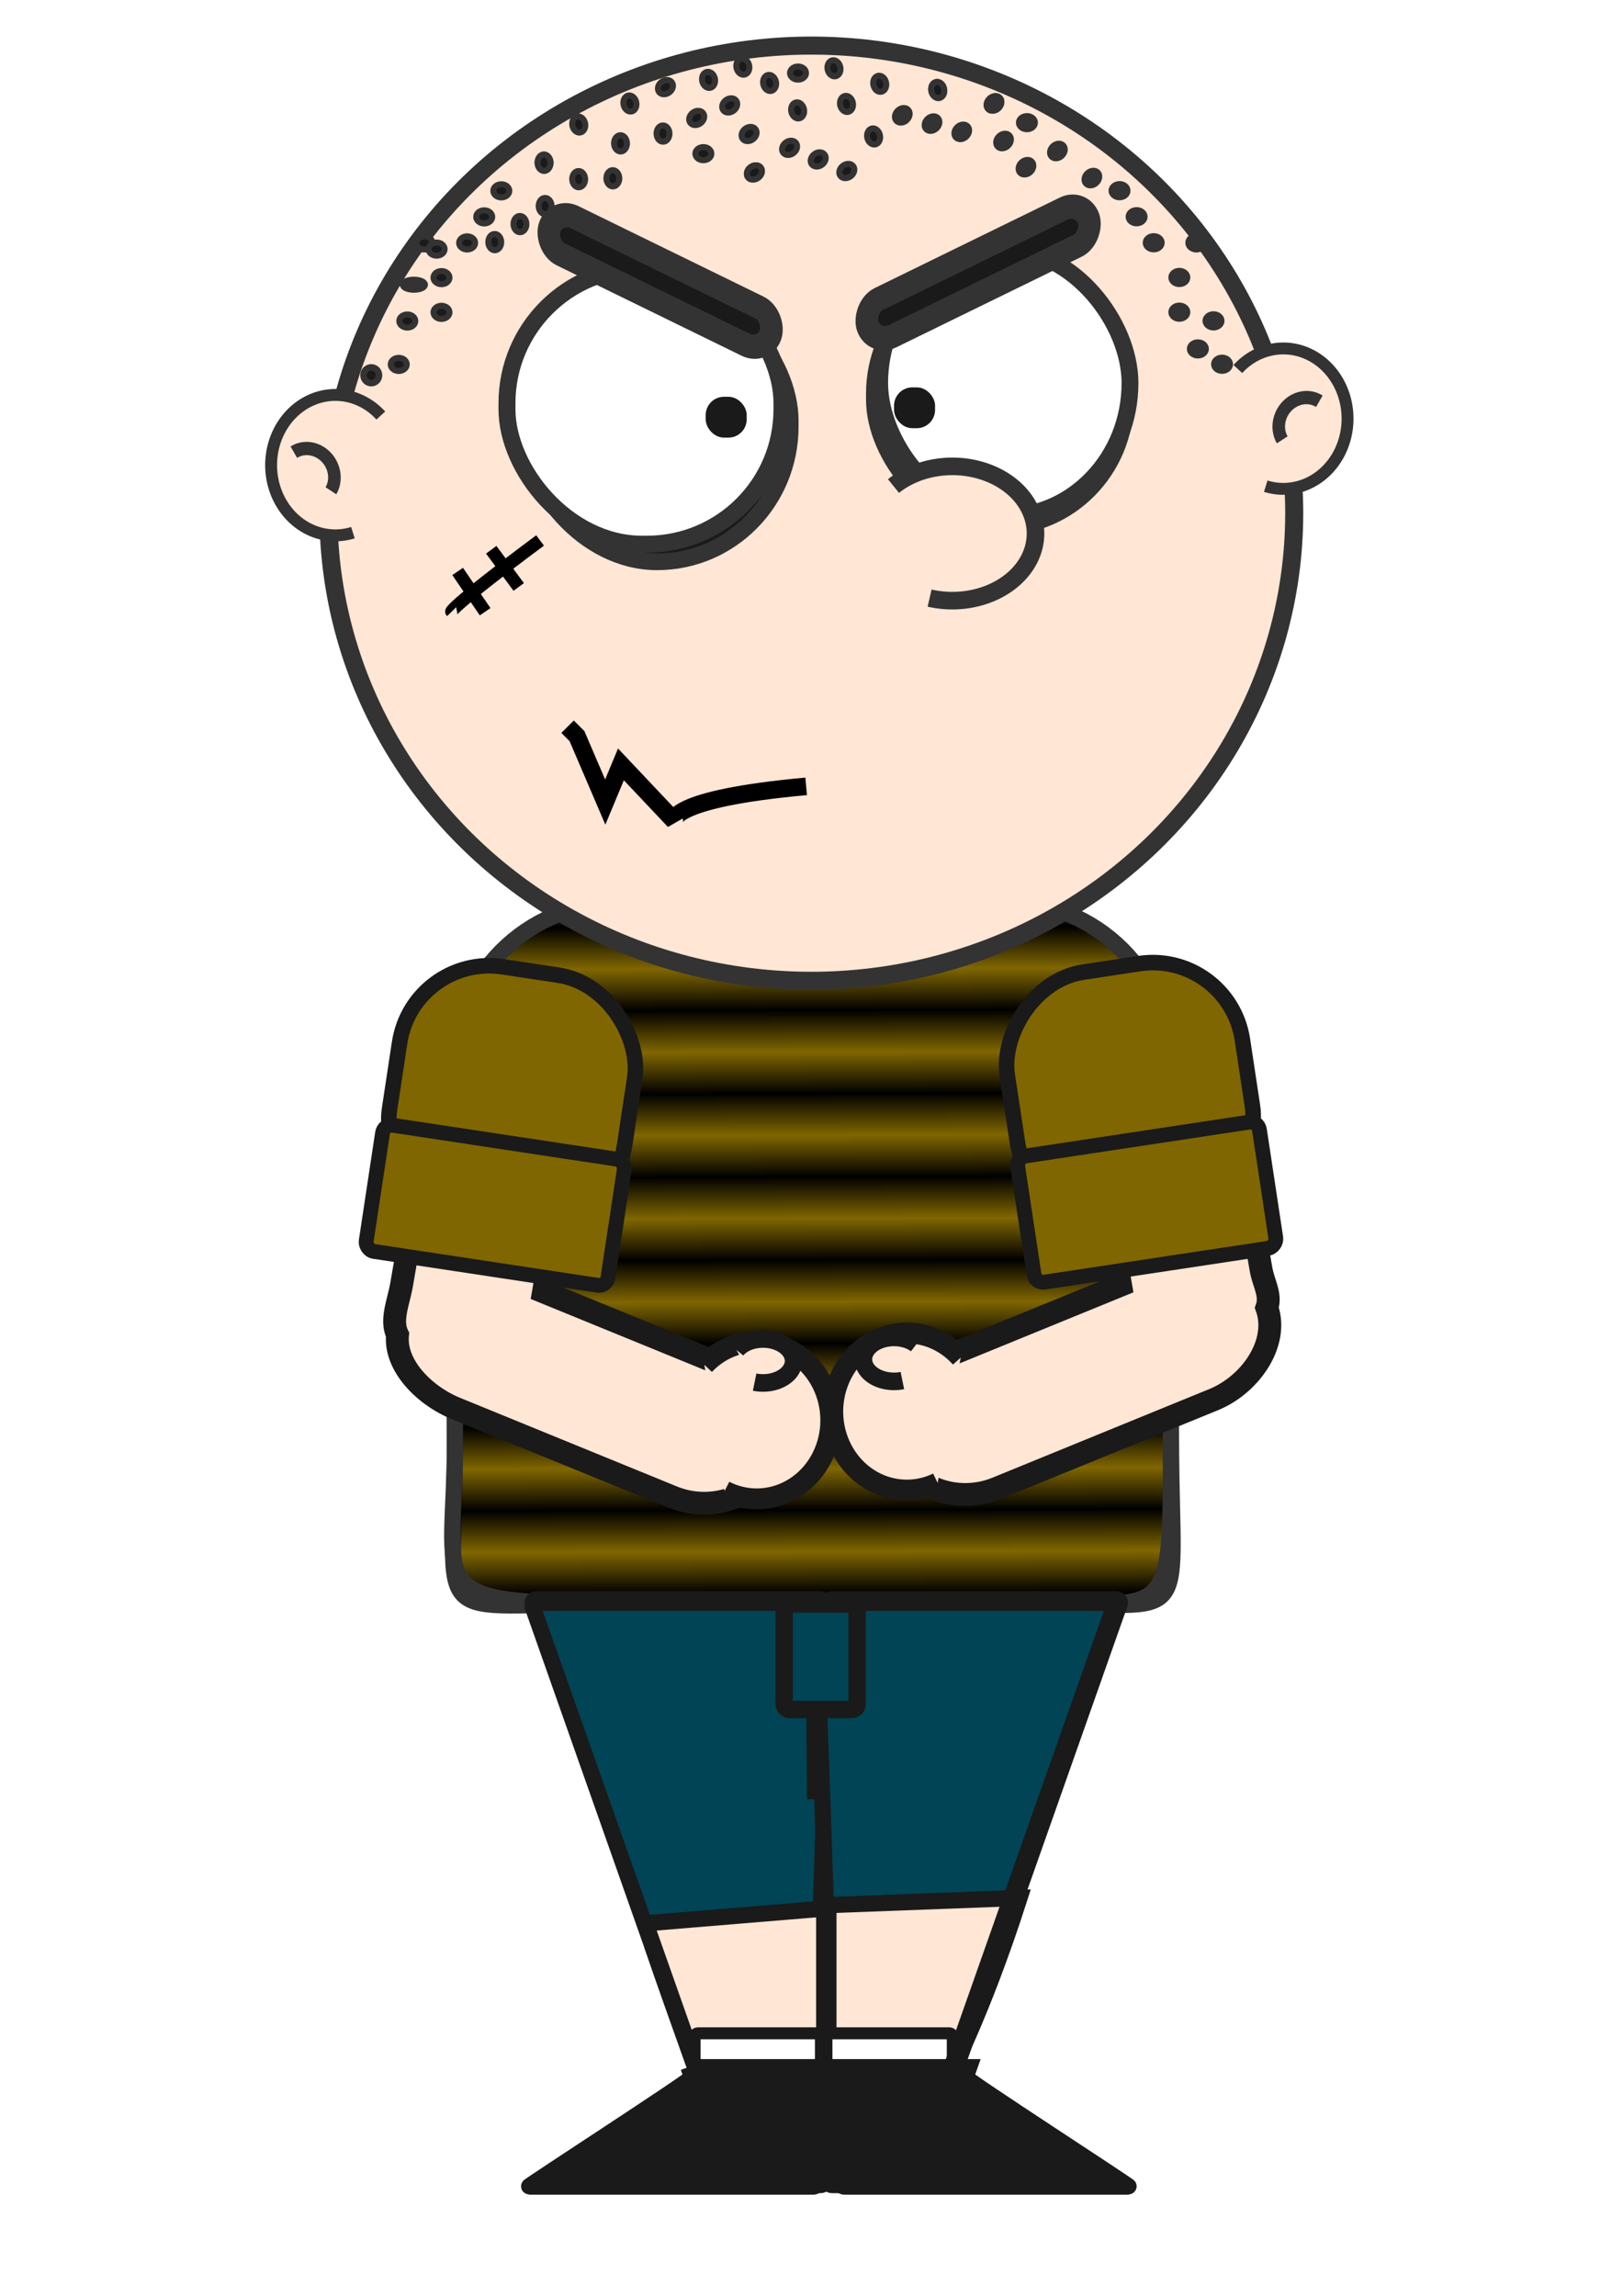 <svg xmlns="http://www.w3.org/2000/svg" xmlns:xlink="http://www.w3.org/1999/xlink" width="210mm" height="297mm" viewBox="0 0 744.094 1052.362"><defs><pattern xlink:href="#a" id="b" patternTransform="matrix(9.472 0 0 8.623 198.015 -879.468)"/><pattern id="a" patternTransform="scale(10)" height="1" width="2" patternUnits="userSpaceOnUse"><path d="M0-.5h1v2H0z"/></pattern></defs><g transform="matrix(2.015 0 0 2.015 -391.785 -553.933)"><path d="M518.66-459.339h84.686c46.223 0 37.315-6.385 37.315 37.316v88.273c0 44.953 6.931 37.316-37.315 37.316H518.66c-20.673 0-37.316-16.643-37.316-37.316v-88.273c0-20.673 16.643-37.316 37.316-37.316z" transform="rotate(89.857) skewX(.03)" fill="#806600" stroke="#333" stroke-width="3.697"/><path d="M518.66-459.339h84.686c44.6 0 37.315-.304 37.315 37.316v88.273c0 46.055-2.484 37.316-37.315 37.316H518.66c-20.673 0-37.316-16.643-37.316-37.316v-88.273c0-20.673 16.643-37.316 37.316-37.316z" transform="rotate(89.857) skewX(.03)" fill="url(#b)" stroke="#333" stroke-width="3.697"/><path d="M310.342 500.445c-7.456.116-14.021 5.91-15.461 14.233l-9.074 52.457c-.703 4.062-2.558 8.044-.92 11.42-.718 6.864 5.964 13.766 13.283 16.758l49.28 20.14c8.934 3.652 19.048.051 22.675-8.072 3.627-8.123-.645-17.602-9.58-21.254L318.1 568.779l8.238-47.617c1.645-9.51-4.045-18.614-12.758-20.41a14.881 14.881 0 00-3.238-.307zM456.8 496.873a14.88 14.88 0 00-3.238.307c-8.713 1.796-14.4 10.899-12.755 20.41l8.595 49.685-41.232 16.852c-8.935 3.652-13.208 13.133-9.58 21.256 3.627 8.123 13.74 11.722 22.676 8.07l49.279-20.14c8.55-3.495 14.954-13.037 12.127-20.91 1.043-2.939-.757-5.503-1.334-8.84l-9.076-52.458c-1.44-8.322-8.005-14.116-15.461-14.232z" fill="#ffe6d5" stroke="#1a1a1a" stroke-width="5.203"/><ellipse ry="106.373" rx="109.87" cy="391.648" cx="379.034" fill="#ffe6d5" stroke="#333" stroke-width="4.106"/><rect ry="29.128" y="335.362" x="393.275" height="59.55" width="57.382" fill="#1a1a1a" stroke="#333" stroke-width="3.598"/><rect width="60.584" height="62.873" x="313.646" y="339.834" ry="30.753" fill="#1a1a1a" stroke="#333" stroke-width="3.798"/><rect ry="30.71" y="335.916" x="309.785" height="62.786" width="62.567" fill="#fff" stroke="#333" stroke-width="3.857"/><rect width="7.862" height="7.821" x="355.734" y="365.901" ry="3.422" fill="#1a1a1a" stroke="#1a1a1a" stroke-width="1.467"/><rect ry="30.363" y="331.672" x="394.58" height="60.726" width="56.959" fill="#fff" stroke="#333" stroke-width="3.83"/><path d="M397.732 385.477a18.923 15.275 0 0124.314-1.677 18.923 15.275 0 016.144 19.063 18.923 15.275 0 01-22.244 8.1" fill="#ffe6d5" stroke="#333" stroke-width="4"/><rect transform="matrix(.898 .439 -.347 .938 0 0)" ry="4.511" y="149.282" x="415.253" height="9.021" width="55.905" fill="#1a1a1a" stroke="#333" stroke-width="5.324"/><path d="M317.317 397.853c-20.835 15.511-20.14 16.216-20.14 16.216M306.205 399.968l6.25 8.46zM298.565 404.903l6.25 9.166z" fill="none" stroke="#000" stroke-width="2.939"/><path d="M281.079 369.433a14.617 15.97 0 00-18.781-1.753 14.617 15.97 0 00-4.746 19.932 14.617 15.97 0 0017.182 8.47M476.08 358.856a14.617 15.97 0 0118.78-1.753 14.617 15.97 0 014.746 19.933 14.617 15.97 0 01-17.181 8.47" fill="#ffe6d5" stroke="#333" stroke-width="2.706"/><ellipse ry="1.49" rx="1.815" cy="357.804" cx="285.161" fill="#1a1a1a" stroke="#333" stroke-width="1.381"/><ellipse cx="287.106" cy="347.933" rx="1.815" ry="1.49" fill="#1a1a1a" stroke="#333" stroke-width="1.381"/><ellipse ry="1.49" rx="1.815" cy="345.959" cx="294.884" fill="#1a1a1a" stroke="#333" stroke-width="1.381"/><ellipse cx="294.884" cy="338.062" rx="1.815" ry="1.49" fill="#1a1a1a" stroke="#333" stroke-width="1.381"/><ellipse ry="1.49" rx="1.815" cy="330.165" cx="300.718" fill="#1a1a1a" stroke="#333" stroke-width="1.381"/><ellipse cx="304.607" cy="324.242" rx="1.815" ry="1.49" fill="#1a1a1a" stroke="#333" stroke-width="1.381"/><ellipse ry="1.49" rx="1.815" cy="318.32" cx="308.496" fill="#1a1a1a" stroke="#333" stroke-width="1.381"/><ellipse cx="290.995" cy="330.165" rx="1.815" ry="1.49" fill="#1a1a1a" stroke="#333" stroke-width="1.381"/><ellipse ry="1.49" rx="1.815" cy="331.575" cx="293.773" fill="#1a1a1a" stroke="#333" stroke-width="1.381"/><g transform="matrix(-.972 0 0 .987 750.546 3.638)" fill="#333" stroke="#333" stroke-width="1.41"><ellipse ry="1.509" rx="1.866" cy="358.791" cx="286.071"/><ellipse cx="288.071" cy="348.791" rx="1.866" ry="1.509"/><ellipse ry="1.509" rx="1.866" cy="346.791" cx="296.071"/><ellipse cx="296.071" cy="338.791" rx="1.866" ry="1.509"/><ellipse ry="1.509" rx="1.866" cy="330.791" cx="302.071"/><ellipse cx="306.071" cy="324.791" rx="1.866" ry="1.509"/><ellipse ry="1.509" rx="1.866" cy="318.791" cx="310.071"/><ellipse cx="292.071" cy="330.791" rx="1.866" ry="1.509"/><ellipse ry="1.509" rx="1.866" cy="330.791" cx="292.071"/></g><g transform="matrix(.025 .987 .972 -.025 -10.61 31.91)" fill="#1a1a1a" stroke="#333" stroke-width="1.41"><ellipse cx="286.071" cy="358.791" rx="1.866" ry="1.509"/><ellipse ry="1.509" rx="1.866" cy="348.791" cx="288.071"/><ellipse cx="296.071" cy="346.791" rx="1.866" ry="1.509"/><ellipse ry="1.509" rx="1.866" cy="338.791" cx="296.071"/><ellipse cx="302.071" cy="330.791" rx="1.866" ry="1.509"/><ellipse ry="1.509" rx="1.866" cy="324.791" cx="306.071"/><ellipse cx="310.071" cy="318.791" rx="1.866" ry="1.509"/><ellipse ry="1.509" rx="1.866" cy="330.791" cx="292.071"/><ellipse cx="292.071" cy="330.791" rx="1.866" ry="1.509"/></g><g transform="matrix(-.734 .647 .638 .745 423.936 -136.975)" fill="#333" stroke="#333" stroke-width="1.41"><ellipse ry="1.509" rx="1.866" cy="358.791" cx="286.071"/><ellipse cx="288.071" cy="348.791" rx="1.866" ry="1.509"/><ellipse ry="1.509" rx="1.866" cy="346.791" cx="296.071"/><ellipse cx="296.071" cy="338.791" rx="1.866" ry="1.509"/><ellipse ry="1.509" rx="1.866" cy="330.791" cx="302.071"/><ellipse cx="306.071" cy="324.791" rx="1.866" ry="1.509"/><ellipse ry="1.509" rx="1.866" cy="318.791" cx="310.071"/><ellipse cx="292.071" cy="330.791" rx="1.866" ry="1.509"/><ellipse ry="1.509" rx="1.866" cy="330.791" cx="292.071"/></g><g transform="matrix(.801 -.56 -.551 -.813 314.393 746.627)" fill="#1a1a1a" stroke="#333" stroke-width="1.41"><ellipse cx="286.071" cy="358.791" rx="1.866" ry="1.509"/><ellipse ry="1.509" rx="1.866" cy="348.791" cx="288.071"/><ellipse cx="296.071" cy="346.791" rx="1.866" ry="1.509"/><ellipse ry="1.509" rx="1.866" cy="338.791" cx="296.071"/><ellipse cx="302.071" cy="330.791" rx="1.866" ry="1.509"/><ellipse ry="1.509" rx="1.866" cy="324.791" cx="306.071"/><ellipse cx="310.071" cy="318.791" rx="1.866" ry="1.509"/><ellipse ry="1.509" rx="1.866" cy="330.791" cx="292.071"/><ellipse cx="292.071" cy="330.791" rx="1.866" ry="1.509"/></g><g transform="matrix(.224 .96 .946 -.228 -31.707 38.068)" fill="#1a1a1a" stroke="#333" stroke-width="1.41"><ellipse ry="1.509" rx="1.866" cy="358.253" cx="356.418"/><ellipse cx="342.446" cy="336.626" rx="1.866" ry="1.509"/><ellipse ry="1.509" rx="1.866" cy="357.289" cx="347.747"/><ellipse cx="355.227" cy="346.781" rx="1.866" ry="1.509"/><ellipse ry="1.509" rx="1.866" cy="308.954" cx="344.608"/><ellipse ry="1.509" rx="1.866" cy="296.188" cx="346.554"/><ellipse cx="347.552" cy="341.855" rx="1.866" ry="1.509"/><ellipse ry="1.509" rx="1.866" cy="328.12" cx="343.56"/><ellipse cx="353.695" cy="366.89" rx="1.866" ry="1.509"/><ellipse ry="1.509" rx="1.866" cy="362.697" cx="365.18"/><ellipse cx="358.218" cy="379.765" rx="1.866" ry="1.509"/><ellipse ry="1.509" rx="1.866" cy="379.765" cx="358.218"/></g><ellipse cx="278.911" cy="360.272" rx="1.761" ry="1.788" fill="#1a1a1a" stroke="#333" stroke-width="1.49"/><ellipse ry="1.49" rx="1.815" cy="309.859" cx="354.472" fill="#1a1a1a" stroke="#333" stroke-width="1.381"/><ellipse cx="376.002" cy="291.527" rx="1.815" ry="1.49" fill="#1a1a1a" stroke="#333" stroke-width="1.381"/><ellipse ry="1.49" rx="1.815" cy="302.808" cx="428.09" fill="#333" stroke="#333" stroke-width="1.381"/><ellipse cx="466.982" cy="354.279" rx="1.815" ry="1.49" fill="#333" stroke="#333" stroke-width="1.381"/><ellipse ry="1.052" rx="2.426" cy="339.673" cx="288.602" fill="#333" stroke="#333" stroke-width="1.55"/><path d="M-116.018-450.551a5.839 6.212 0 015.084 5.555 5.839 6.212 0 01-3.968 6.504" transform="matrix(.611 -.792 -.756 -.654 0 0)" fill="#ffe6d5" stroke="#333" stroke-width="2.941"/><path transform="matrix(-.611 -.792 .756 -.654 0 0)" d="M-602.428 156.213a5.839 6.212 0 015.084 5.555 5.839 6.212 0 01-3.968 6.504" fill="#ffe6d5" stroke="#333" stroke-width="2.941"/><rect ry="3.422" y="363.758" x="398.591" height="7.821" width="7.862" fill="#1a1a1a" stroke="#1a1a1a" stroke-width="1.467"/><rect width="55.905" height="9.021" x="-303.663" y="483.667" ry="4.511" transform="matrix(-.898 .439 .347 .938 0 0)" fill="#1a1a1a" stroke="#333" stroke-width="5.324"/><path d="M377.857 453.79c-31.428 2.858-30 7.858-30 7.858l-12.143-12.857-3.571 8.571-6.429-15-2.143-2.143" fill="none" stroke="#000" stroke-width="4"/><g transform="rotate(8.605 58.258 1554.21)" fill="#806600" stroke="#1a1a1a"><rect width="54.104" height="56.55" x="126.877" y="469.268" ry="20.617" stroke-width="3.535"/><rect width="55.633" height="29.018" x="126.112" y="508.658" ry="2.073" stroke-width="3.37"/></g><g transform="scale(-1 1) rotate(8.605 -318.229 -3513.413)" fill="#806600" stroke="#1a1a1a"><rect ry="20.617" y="469.268" x="126.877" height="56.55" width="54.104" stroke-width="3.535"/><rect ry="2.073" y="508.658" x="126.112" height="29.018" width="55.633" stroke-width="3.37"/></g><path d="M354.696 585.382a16.841 17.862 0 0122.415-1.343 16.841 17.862 0 013.757 23.475 16.841 17.862 0 01-21.577 6.577" fill="#ffe6d5" stroke="#1a1a1a" stroke-width="4.735"/><path d="M413.017 583.755a16.841 17.862 0 00-22.41-2.002 16.841 17.862 0 00-4.306 23.41 16.841 17.862 0 0021.475 7.08" fill="#ffe6d5" stroke="#1a1a1a" stroke-width="4.735"/><path d="M361.997 582.014a6.964 5 0 019.005-2.033 6.964 5 0 013.555 6.278 6.964 5 0 01-8.425 3.056M402.916 580.719a5 6.964 90 00-8.979-.709 5 6.964 90 00-2.4 6.252 5 6.964 90 008.215 2.695" fill="#ffe6d5" stroke="#1a1a1a" stroke-width="4"/><path d="M316.428 638.704h64.77c.425 0 .768.432.768.969v131.333c0 .537-.343.97-.768.97h-64.77c-.425 0 37.294-24.4 37.121-24.89l-37.888-107.413c-.173-.49.342-.969.767-.969z" fill="#ffe6d5" stroke="#1a1a1a" stroke-width="3.678"/><rect ry=".798" y="737.45" x="352.473" height="8.285" width="28.747" fill="#fff" stroke="#1a1a1a" stroke-width="2.73"/><path d="M448.46 638.704h-64.77c-.425 0-.767.432-.767.969v131.333c0 .537.342.97.767.97h64.77c.426 0-37.294-24.4-37.12-24.89l37.888-107.413c.173-.49-.342-.969-.767-.969z" fill="#ffe6d5" stroke="#1a1a1a" stroke-width="3.678"/><rect width="28.747" height="8.285" x="382.473" y="737.45" ry=".798" fill="#fff" stroke="#1a1a1a" stroke-width="2.73"/><path d="M316.428 639.53h64.77c.425 0 .747.433.768.97l1.653 43.695c.886-86.669-2.42 24.946-2.42 24.946l-39.968 3.307c-.423.035 12.491 35.955 12.318 35.465L315.661 640.5c-.173-.49.342-.97.767-.97z" fill="#045" stroke="#1a1a1a" stroke-width="3.678"/><path d="M447.086 639.53h-64.77c-.425 0-.747.433-.767.97l-1.654 43.695c-.886-86.669 2.421 24.119 2.421 24.119l44.101-1.654c-8.698 27.13-16.625 41.743-16.452 41.253L447.854 640.5c.173-.49-.342-.97-.768-.97z" fill="#045" stroke="#1a1a1a" stroke-width="3.678"/><rect ry="1.238" y="639.783" x="372.854" height="24.016" width="16.575" fill="#045" stroke="#1a1a1a" stroke-width="3.961"/><path d="M351.078 745.152l.804 2.283c.173.49-37.546 24.889-37.12 24.889h64.77c.426 0 .752-.433.768-.97l.797-26.202h-30.02zM414.962 745.152l-.805 2.283c-.173.49 37.546 24.889 37.12 24.889h-64.77c-.426 0-.752-.433-.768-.97l-.797-26.202h30.02z" fill="#1a1a1a" stroke="#1a1a1a" stroke-width="3.678"/></g></svg>